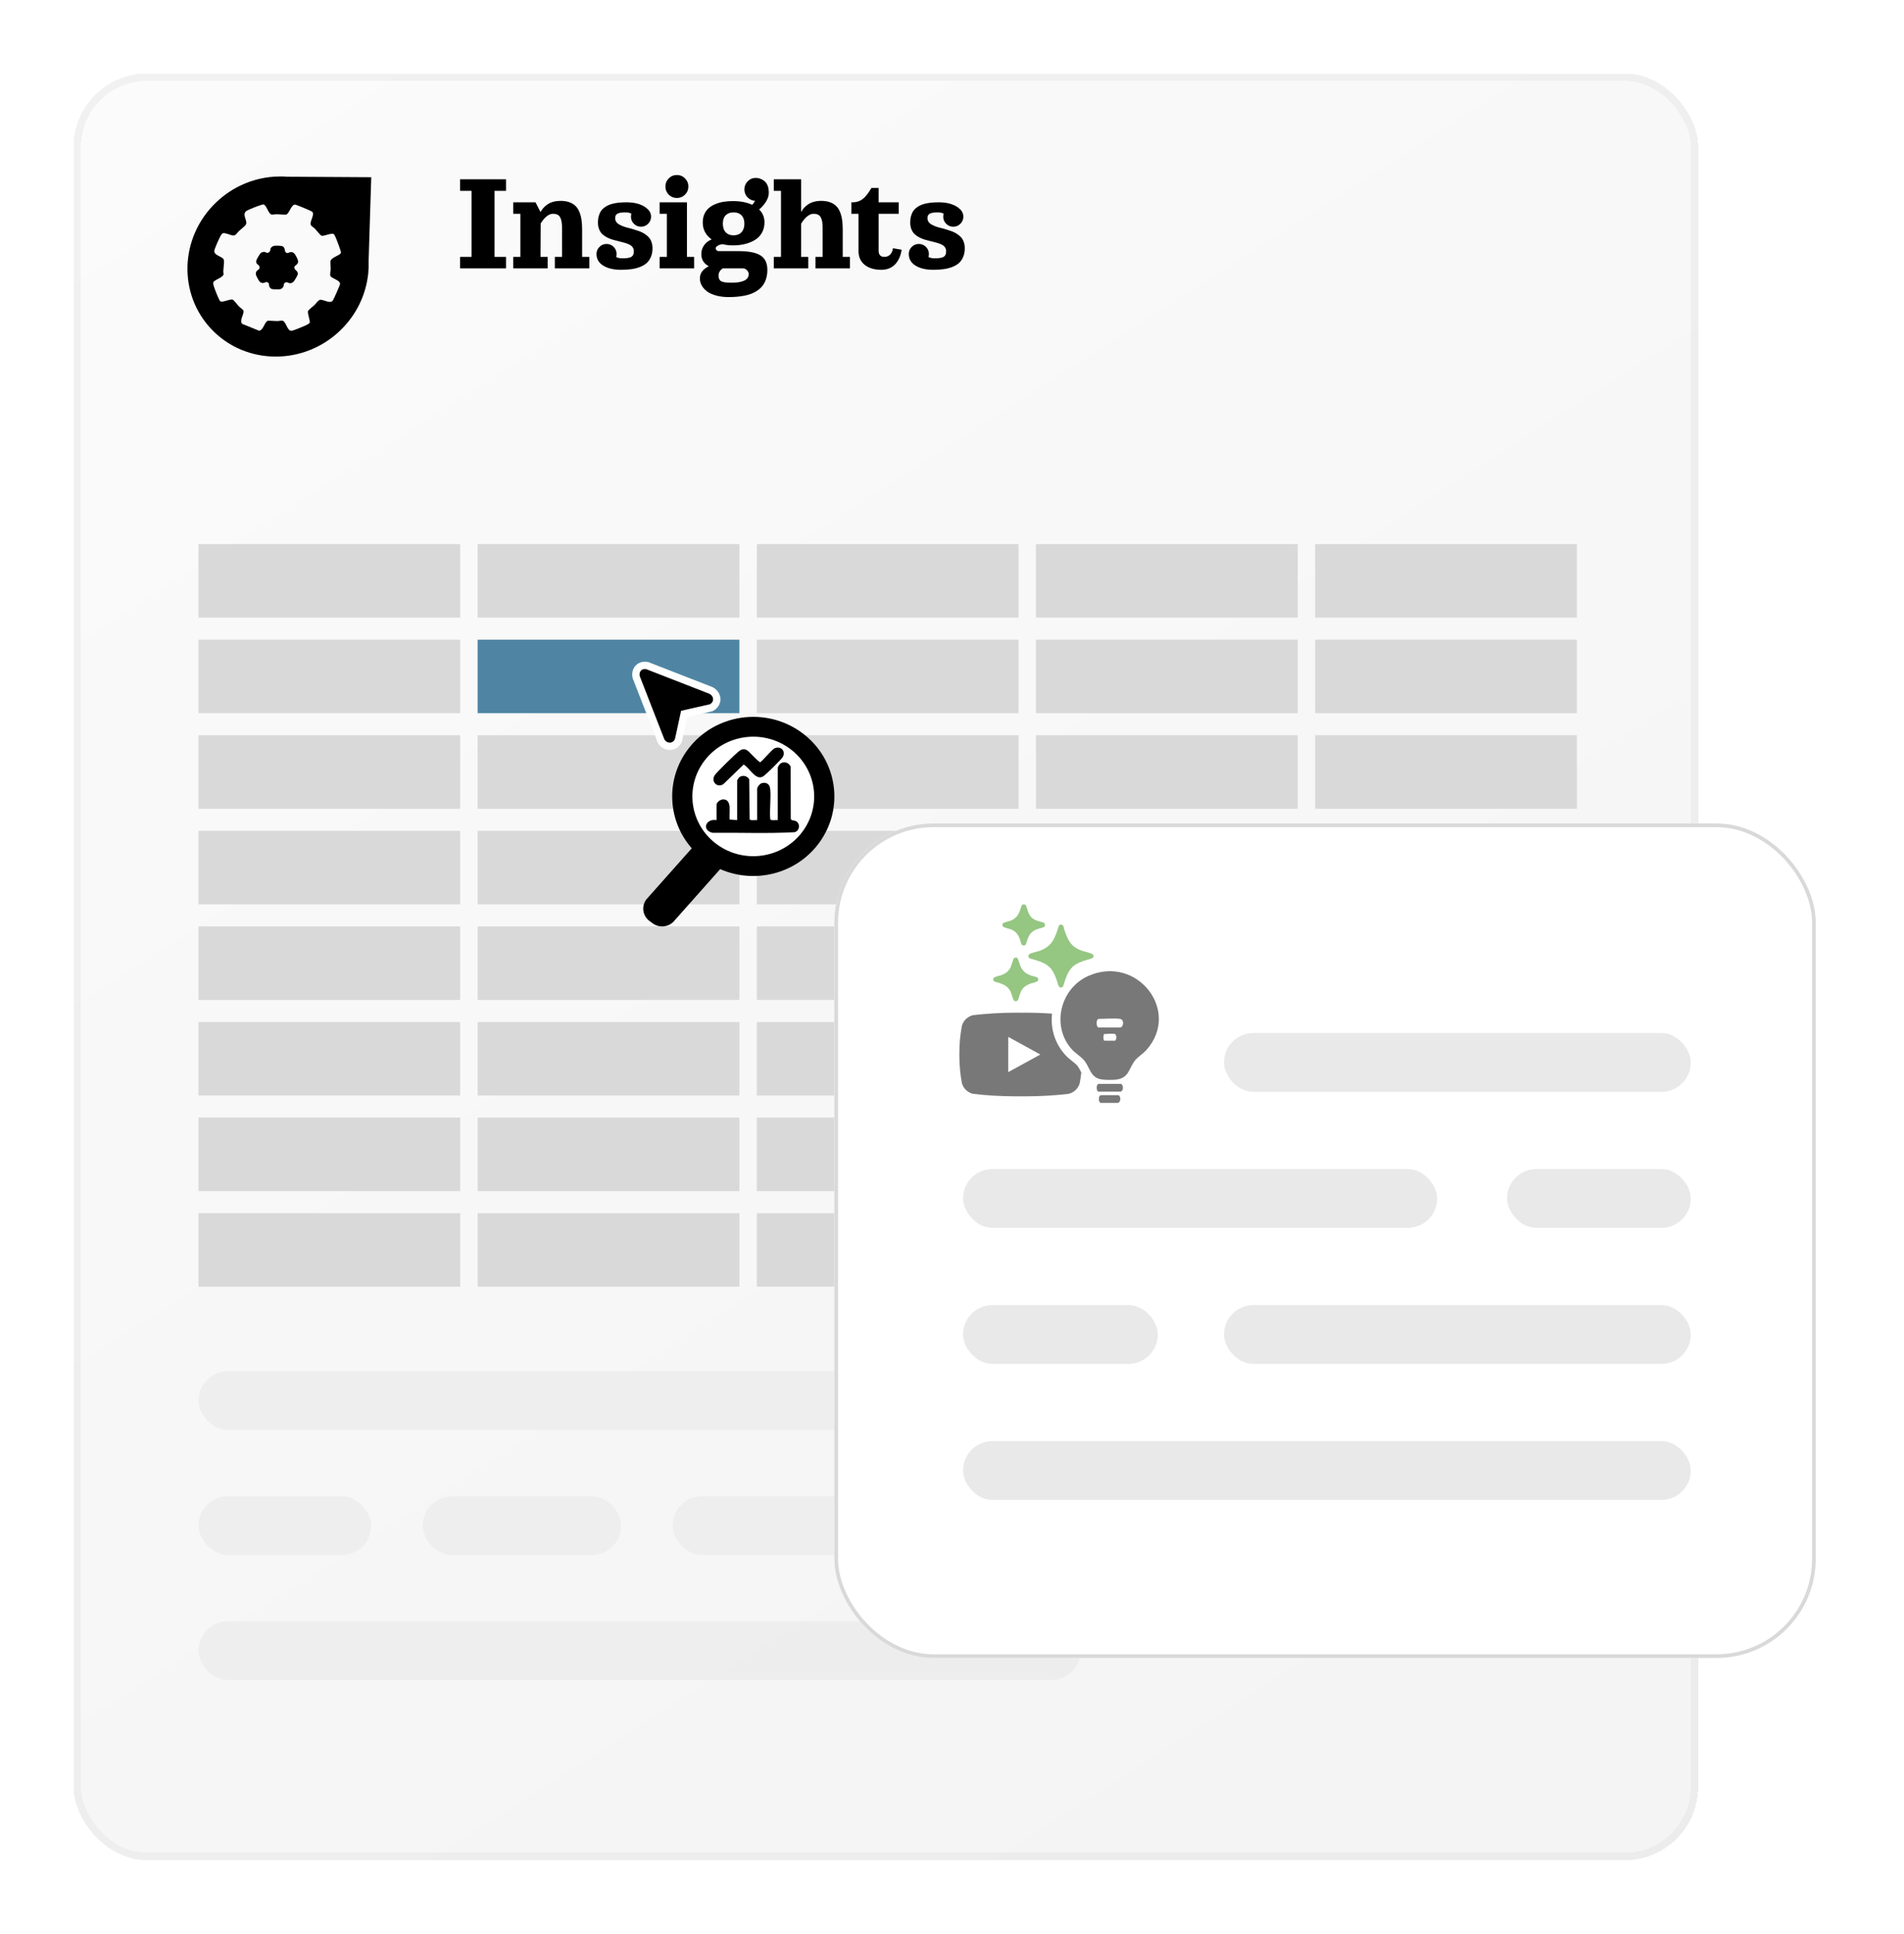 <svg width="518" height="526" viewBox="0 0 518 526" fill="none" xmlns="http://www.w3.org/2000/svg">
<g filter="url(#filter0_d_1110_1653)">
<rect x="20" y="16" width="442" height="486" rx="20" fill="url(#paint0_linear_1110_1653)" fill-opacity="0.5" shape-rendering="crispEdges"/>
<rect x="21" y="17" width="440" height="484" rx="19" stroke="#D9D9D9" stroke-opacity="0.3" stroke-width="2" shape-rendering="crispEdges"/>
<path d="M70.588 69.048C70.63 68.948 70.611 68.497 70.552 68.388C70.315 67.945 69.738 67.968 69.688 67.142C69.661 66.69 70.662 65.029 71.026 64.77C71.242 64.617 71.507 64.537 71.766 64.518C72.44 64.467 72.505 65.126 73.302 64.532C73.57 64.333 73.483 63.767 73.698 63.44C73.966 63.031 74.352 62.89 74.815 62.846C75.245 62.805 76.645 62.821 76.964 63.038C77.769 63.586 77.224 64.502 78.014 64.809C78.316 64.926 78.649 64.661 78.943 64.593C79.463 64.475 79.935 64.717 80.219 65.138C80.527 65.596 81.177 66.726 81.107 67.261C81.007 68.037 80.181 68.176 80.094 68.616C79.914 69.532 81.224 69.533 80.989 70.689C80.931 70.972 80.164 72.273 79.958 72.519C79.698 72.832 79.299 73.063 78.89 73.037C78.224 72.996 78.092 72.439 77.352 73.051C77.16 73.209 77.226 73.627 77.144 73.859C77.011 74.237 76.667 74.53 76.289 74.657C75.985 74.76 74.145 74.724 73.862 74.588C73.529 74.429 73.339 74.137 73.233 73.789C73.138 73.474 73.288 73.188 72.972 72.927C72.439 72.486 72.265 72.867 71.712 72.967C71.325 73.037 70.876 72.889 70.625 72.595C70.38 72.309 69.834 71.302 69.684 70.937C69.532 70.558 69.567 70.056 69.834 69.729C70.014 69.508 70.505 69.245 70.588 69.048Z" fill="black"/>
<path d="M78.151 44.071C77.003 43.983 75.847 43.977 74.693 44.051L74.4 44.048L74.421 44.071C68.784 44.491 63.212 46.821 58.775 51.072C48.85 60.582 48.363 76.094 57.684 85.72C67.004 95.345 82.606 95.438 92.53 85.928C96.967 81.676 99.516 76.225 100.147 70.636L100.168 70.659L100.178 70.367C100.294 69.223 100.33 68.074 100.286 66.929L101 44.208L78.15 44.072L78.151 44.071ZM85.697 58.228C86.05 58.593 87.163 60.012 87.451 60.118C87.924 60.289 89.233 59.731 89.818 59.653C90.767 59.527 90.807 59.517 91.219 60.35C91.475 60.868 92.83 64.388 92.769 64.725C92.628 65.484 90.134 65.924 89.903 67.067C89.835 67.407 89.986 68.583 89.978 69.072C89.97 69.576 89.698 70.665 89.892 71.048C90.267 71.792 92.548 72.207 92.517 73.225C92.508 73.547 90.856 77.267 90.582 77.689C89.859 78.809 88.008 77.388 87.057 77.558C86.575 77.644 85.939 78.612 85.542 78.986C85.17 79.336 83.938 80.267 83.809 80.599C83.564 81.231 84.51 83.362 84.226 83.824C84.12 83.996 83.753 84.211 83.562 84.317C83.013 84.619 79.941 85.883 79.412 85.973C78.065 86.205 77.937 83.394 76.756 83.214C76.541 83.181 75.829 83.343 75.486 83.346C75.006 83.346 73.036 83.187 72.826 83.264C71.975 83.584 71.66 85.822 70.488 85.966L65.926 84.11C64.912 83.223 66.727 81.151 66.132 80.332C65.914 80.03 65.349 79.703 65.04 79.386C64.745 79.084 63.575 77.624 63.398 77.547C62.6 77.198 60.54 78.41 59.921 77.942C59.776 77.833 59.611 77.448 59.52 77.264C59.17 76.563 58.18 74.124 58.053 73.42C58.029 73.28 57.983 72.996 58.01 72.875C58.185 72.103 60.721 71.558 60.834 70.547C60.554 69.623 61.14 67.362 60.882 66.645C60.52 65.639 57.803 65.539 58.382 63.864C58.706 62.92 59.65 60.742 60.151 59.91C60.247 59.75 60.504 59.486 60.672 59.437C61.236 59.277 62.652 59.946 63.304 60.048C64.133 60.178 64.477 59.346 65.003 58.855C65.459 58.427 66.734 57.466 66.933 57.014C67.405 55.943 65.613 54.205 67.178 53.298C67.818 52.929 70.443 51.89 71.168 51.715C71.311 51.68 71.578 51.593 71.698 51.616C72.509 51.77 72.988 54.151 73.87 54.359C74.155 54.425 74.882 54.268 75.254 54.271C75.758 54.276 77.632 54.456 77.913 54.351C78.701 54.057 79.222 51.675 80.251 51.649C80.534 51.643 84.401 53.257 84.806 53.509C85.916 54.203 84.021 56.395 84.605 57.286C84.782 57.555 85.409 57.932 85.699 58.231H85.697V58.228Z" fill="black"/>
<path d="M125.172 44.781H137.672V47.906H134.547V65.875H137.672V69H125.172V65.875H128.297V47.906H125.172V44.781ZM152.516 50.641C153.427 50.641 154.225 50.764 154.908 51.012C155.592 51.259 156.152 51.601 156.588 52.037C157.024 52.467 157.376 53.017 157.643 53.688C157.916 54.352 158.105 55.068 158.209 55.836C158.32 56.598 158.375 57.47 158.375 58.453V65.875H160.328V69H150.953V65.875H152.906V58.062C152.906 57.034 152.812 56.233 152.623 55.66C152.441 55.087 152.174 54.693 151.822 54.478C151.477 54.264 151.005 54.156 150.406 54.156C149.859 54.156 149.299 54.387 148.727 54.85C148.154 55.312 147.61 55.956 147.096 56.783L147.047 65.875H149V69H139.625V65.875H141.578V54.156H139.625V51.031H145.689L147.057 53.678C147.298 53.242 147.574 52.851 147.887 52.506C148.206 52.154 148.583 51.835 149.02 51.549C149.462 51.256 149.98 51.031 150.572 50.875C151.165 50.719 151.812 50.641 152.516 50.641ZM167.633 65.885C168.004 66.139 168.564 66.266 169.312 66.266C169.983 66.266 170.527 66.227 170.943 66.148C171.367 66.07 171.686 65.943 171.9 65.768C172.115 65.585 172.258 65.387 172.33 65.172C172.402 64.951 172.438 64.664 172.438 64.312C172.438 63.896 172.327 63.538 172.105 63.238C171.884 62.939 171.585 62.698 171.207 62.516C170.829 62.333 170.396 62.174 169.908 62.037C169.42 61.894 168.906 61.76 168.365 61.637C167.825 61.507 167.285 61.367 166.744 61.217C166.204 61.06 165.689 60.859 165.201 60.611C164.713 60.357 164.28 60.061 163.902 59.723C163.525 59.378 163.225 58.932 163.004 58.385C162.783 57.838 162.672 57.21 162.672 56.5C162.672 55.849 162.75 55.257 162.906 54.723C163.062 54.189 163.271 53.736 163.531 53.365C163.792 52.988 164.12 52.659 164.518 52.379C164.915 52.099 165.328 51.874 165.758 51.705C166.194 51.536 166.682 51.399 167.223 51.295C167.77 51.191 168.297 51.122 168.805 51.09C169.312 51.051 169.866 51.031 170.465 51.031C171.767 51.031 172.903 51.197 173.873 51.529C174.85 51.861 175.618 52.307 176.178 52.867C176.477 53.121 176.708 53.43 176.871 53.795C177.04 54.153 177.125 54.534 177.125 54.938C177.125 55.693 176.858 56.337 176.324 56.871C175.79 57.405 175.146 57.672 174.391 57.672C173.635 57.672 172.991 57.405 172.457 56.871C171.923 56.337 171.656 55.693 171.656 54.938C171.656 54.664 171.695 54.4 171.773 54.147C171.402 53.893 170.842 53.766 170.094 53.766C169.176 53.766 168.489 53.876 168.033 54.098C167.584 54.319 167.359 54.729 167.359 55.328C167.359 55.706 167.454 56.041 167.643 56.334C167.831 56.62 168.089 56.858 168.414 57.047C168.74 57.229 169.117 57.405 169.547 57.574C169.983 57.737 170.445 57.877 170.934 57.994C171.422 58.105 171.923 58.242 172.438 58.404C172.952 58.567 173.453 58.733 173.941 58.902C174.43 59.072 174.889 59.296 175.318 59.576C175.755 59.85 176.135 60.159 176.461 60.504C176.786 60.849 177.044 61.282 177.232 61.803C177.421 62.317 177.516 62.893 177.516 63.531C177.516 64.443 177.363 65.247 177.057 65.943C176.757 66.633 176.354 67.193 175.846 67.623C175.344 68.053 174.719 68.404 173.971 68.678C173.222 68.945 172.444 69.13 171.637 69.234C170.829 69.338 169.931 69.391 168.941 69.391C166.943 69.391 165.331 69.01 164.107 68.248C162.89 67.486 162.281 66.435 162.281 65.094C162.281 64.338 162.548 63.694 163.082 63.16C163.616 62.626 164.26 62.359 165.016 62.359C165.771 62.359 166.415 62.626 166.949 63.16C167.483 63.694 167.75 64.338 167.75 65.094C167.75 65.367 167.711 65.631 167.633 65.885ZM181.939 48.951C181.334 48.339 181.031 47.6 181.031 46.734C181.031 45.868 181.334 45.133 181.939 44.527C182.551 43.915 183.29 43.609 184.156 43.609C185.022 43.609 185.758 43.915 186.363 44.527C186.975 45.133 187.281 45.868 187.281 46.734C187.281 47.6 186.975 48.339 186.363 48.951C185.758 49.557 185.022 49.859 184.156 49.859C183.29 49.859 182.551 49.557 181.939 48.951ZM179.469 51.031H186.891V65.875H188.844V69H179.469V65.875H181.422V54.156H179.469V51.031ZM202.516 47.516C202.516 46.65 202.818 45.914 203.424 45.309C204.036 44.697 204.775 44.391 205.641 44.391C205.966 44.391 206.285 44.44 206.598 44.537C207.001 44.661 207.353 44.824 207.652 45.025C207.958 45.227 208.206 45.449 208.395 45.69C208.583 45.93 208.736 46.21 208.854 46.529C208.971 46.842 209.049 47.158 209.088 47.477C209.133 47.789 209.156 48.137 209.156 48.522C209.156 48.919 209.078 49.335 208.922 49.772C208.766 50.208 208.557 50.621 208.297 51.012C208.043 51.396 207.763 51.757 207.457 52.096C207.158 52.428 206.848 52.721 206.529 52.975C207.499 53.932 207.984 55.107 207.984 56.5C207.984 57.542 207.757 58.469 207.301 59.283C206.852 60.09 206.23 60.745 205.436 61.246C204.641 61.741 203.733 62.115 202.711 62.369C201.695 62.623 200.589 62.75 199.391 62.75C198.401 62.75 197.454 62.639 196.549 62.418C195.956 62.509 195.501 62.669 195.182 62.897C194.863 63.124 194.703 63.336 194.703 63.531C194.703 63.727 194.785 63.906 194.947 64.068C195.11 64.231 195.289 64.312 195.484 64.312H200.953C203.707 64.312 205.696 64.706 206.92 65.494C208.15 66.282 208.766 67.581 208.766 69.391C208.766 70.263 208.658 71.054 208.443 71.764C208.229 72.48 207.936 73.088 207.564 73.59C207.2 74.098 206.747 74.544 206.207 74.928C205.667 75.318 205.1 75.631 204.508 75.865C203.915 76.1 203.255 76.288 202.525 76.432C201.796 76.575 201.09 76.672 200.406 76.725C199.723 76.783 198.993 76.812 198.219 76.812C196.982 76.812 195.862 76.676 194.859 76.402C193.863 76.135 193.043 75.768 192.398 75.299C191.76 74.83 191.269 74.29 190.924 73.678C190.579 73.072 190.406 72.424 190.406 71.734C190.406 70.322 191.217 69.218 192.838 68.424C192.206 68.105 191.708 67.669 191.344 67.115C190.979 66.555 190.797 65.882 190.797 65.094C190.797 64.215 191.051 63.417 191.559 62.701C192.066 61.985 192.75 61.464 193.609 61.139C192.848 60.598 192.252 59.941 191.822 59.166C191.399 58.391 191.188 57.503 191.188 56.5C191.188 55.667 191.334 54.918 191.627 54.254C191.926 53.59 192.327 53.04 192.828 52.603C193.336 52.161 193.941 51.796 194.645 51.51C195.354 51.217 196.1 51.008 196.881 50.885C197.662 50.761 198.499 50.699 199.391 50.699C201.448 50.699 203.202 51.038 204.654 51.715C204.986 51.331 205.243 50.969 205.426 50.631C204.612 50.579 203.922 50.253 203.355 49.654C202.796 49.055 202.516 48.342 202.516 47.516ZM199.586 53.766C198.668 53.766 197.949 54.029 197.428 54.557C196.913 55.084 196.656 55.846 196.656 56.842C196.656 57.844 196.917 58.626 197.438 59.185C197.958 59.739 198.674 60.016 199.586 60.016C200.491 60.016 201.204 59.736 201.725 59.176C202.252 58.609 202.516 57.831 202.516 56.842C202.516 55.859 202.255 55.1 201.734 54.566C201.214 54.033 200.497 53.766 199.586 53.766ZM196.607 69C195.859 69.534 195.484 70.185 195.484 70.953C195.484 71.728 195.725 72.245 196.207 72.506C196.689 72.773 197.62 72.906 199 72.906C202.125 72.906 203.688 72.125 203.688 70.562C203.688 70.172 203.525 69.814 203.199 69.488C202.874 69.163 202.516 69 202.125 69H196.607ZM223.414 50.641C224.326 50.641 225.123 50.764 225.807 51.012C226.49 51.259 227.05 51.601 227.486 52.037C227.923 52.467 228.274 53.017 228.541 53.688C228.814 54.352 229.003 55.068 229.107 55.836C229.218 56.598 229.273 57.47 229.273 58.453V65.875H231.227V69H221.852V65.875H223.805V58.062C223.805 57.034 223.71 56.233 223.521 55.66C223.339 55.087 223.072 54.693 222.721 54.478C222.376 54.264 221.904 54.156 221.305 54.156C220.751 54.156 220.182 54.394 219.596 54.869C219.016 55.344 218.466 56.008 217.945 56.861V65.875H219.898V69H210.523V65.875H212.477V47.906H210.523V44.781H217.945V53.697C218.18 53.261 218.456 52.867 218.775 52.516C219.094 52.164 219.472 51.845 219.908 51.559C220.344 51.266 220.859 51.041 221.451 50.885C222.05 50.722 222.704 50.641 223.414 50.641ZM237.086 47.125H239.039V51.031H244.508V54.156H239.039V64.312C239.039 64.755 239.163 65.126 239.41 65.426C239.664 65.725 240.061 65.875 240.602 65.875C241.207 65.875 241.721 65.676 242.145 65.279C242.568 64.876 242.835 64.293 242.945 63.531L245.289 63.922C245.191 64.684 245.003 65.39 244.723 66.041C244.449 66.686 244.091 67.262 243.648 67.769C243.206 68.271 242.656 68.668 241.998 68.961C241.347 69.247 240.621 69.391 239.82 69.391C237.874 69.391 236.344 68.938 235.23 68.033C234.124 67.122 233.57 65.882 233.57 64.312V54.156H231.617V51.031H232.008C233.01 51.031 233.896 50.745 234.664 50.172C235.432 49.599 236.24 48.583 237.086 47.125ZM252.594 65.885C252.965 66.139 253.525 66.266 254.273 66.266C254.944 66.266 255.488 66.227 255.904 66.148C256.327 66.07 256.646 65.943 256.861 65.768C257.076 65.585 257.219 65.387 257.291 65.172C257.363 64.951 257.398 64.664 257.398 64.312C257.398 63.896 257.288 63.538 257.066 63.238C256.845 62.939 256.546 62.698 256.168 62.516C255.79 62.333 255.357 62.174 254.869 62.037C254.381 61.894 253.867 61.76 253.326 61.637C252.786 61.507 252.245 61.367 251.705 61.217C251.165 61.06 250.65 60.859 250.162 60.611C249.674 60.357 249.241 60.061 248.863 59.723C248.486 59.378 248.186 58.932 247.965 58.385C247.743 57.838 247.633 57.21 247.633 56.5C247.633 55.849 247.711 55.257 247.867 54.723C248.023 54.189 248.232 53.736 248.492 53.365C248.753 52.988 249.081 52.659 249.479 52.379C249.876 52.099 250.289 51.874 250.719 51.705C251.155 51.536 251.643 51.399 252.184 51.295C252.73 51.191 253.258 51.122 253.766 51.09C254.273 51.051 254.827 51.031 255.426 51.031C256.728 51.031 257.864 51.197 258.834 51.529C259.811 51.861 260.579 52.307 261.139 52.867C261.438 53.121 261.669 53.43 261.832 53.795C262.001 54.153 262.086 54.534 262.086 54.938C262.086 55.693 261.819 56.337 261.285 56.871C260.751 57.405 260.107 57.672 259.352 57.672C258.596 57.672 257.952 57.405 257.418 56.871C256.884 56.337 256.617 55.693 256.617 54.938C256.617 54.664 256.656 54.4 256.734 54.147C256.363 53.893 255.803 53.766 255.055 53.766C254.137 53.766 253.45 53.876 252.994 54.098C252.545 54.319 252.32 54.729 252.32 55.328C252.32 55.706 252.415 56.041 252.604 56.334C252.792 56.62 253.049 56.858 253.375 57.047C253.701 57.229 254.078 57.405 254.508 57.574C254.944 57.737 255.406 57.877 255.895 57.994C256.383 58.105 256.884 58.242 257.398 58.404C257.913 58.567 258.414 58.733 258.902 58.902C259.391 59.072 259.85 59.296 260.279 59.576C260.715 59.85 261.096 60.159 261.422 60.504C261.747 60.849 262.005 61.282 262.193 61.803C262.382 62.317 262.477 62.893 262.477 63.531C262.477 64.443 262.324 65.247 262.018 65.943C261.718 66.633 261.314 67.193 260.807 67.623C260.305 68.053 259.68 68.404 258.932 68.678C258.183 68.945 257.405 69.13 256.598 69.234C255.79 69.338 254.892 69.391 253.902 69.391C251.904 69.391 250.292 69.01 249.068 68.248C247.851 67.486 247.242 66.435 247.242 65.094C247.242 64.338 247.509 63.694 248.043 63.16C248.577 62.626 249.221 62.359 249.977 62.359C250.732 62.359 251.376 62.626 251.91 63.16C252.444 63.694 252.711 64.338 252.711 65.094C252.711 65.367 252.672 65.631 252.594 65.885Z" fill="black"/>
<rect x="54" y="403" width="47" height="16" rx="8" fill="#D9D9D9" fill-opacity="0.3"/>
<rect x="115" y="403" width="54" height="16" rx="8" fill="#D9D9D9" fill-opacity="0.3"/>
<rect x="183" y="403" width="246" height="16" rx="8" fill="#D9D9D9" fill-opacity="0.3"/>
<rect x="54" y="369" width="375" height="16" rx="8" fill="#D9D9D9" fill-opacity="0.3"/>
<rect x="54" y="437" width="240" height="16" rx="8" fill="#D9D9D9" fill-opacity="0.3"/>
<rect x="54" y="144" width="71.203" height="20" fill="#D9D9D9"/>
<rect x="54" y="170" width="71.203" height="20" fill="#D9D9D9"/>
<rect x="54" y="196" width="71.203" height="20" fill="#D9D9D9"/>
<rect x="54" y="222" width="71.203" height="20" fill="#D9D9D9"/>
<rect x="54" y="248" width="71.203" height="20" fill="#D9D9D9"/>
<rect x="54" y="274" width="71.203" height="20" fill="#D9D9D9"/>
<rect x="54" y="300" width="71.203" height="20" fill="#D9D9D9"/>
<rect x="54" y="326" width="71.203" height="20" fill="#D9D9D9"/>
<rect x="205.899" y="144" width="71.203" height="20" fill="#D9D9D9"/>
<rect x="205.899" y="170" width="71.203" height="20" fill="#D9D9D9"/>
<rect x="205.899" y="196" width="71.203" height="20" fill="#D9D9D9"/>
<rect x="205.899" y="222" width="71.203" height="20" fill="#D9D9D9"/>
<rect x="205.899" y="248" width="71.203" height="20" fill="#D9D9D9"/>
<rect x="205.899" y="274" width="71.203" height="20" fill="#D9D9D9"/>
<rect x="205.899" y="300" width="71.203" height="20" fill="#D9D9D9"/>
<rect x="205.899" y="326" width="71.203" height="20" fill="#D9D9D9"/>
<rect x="129.949" y="144" width="71.203" height="20" fill="#D9D9D9"/>
<rect x="129.949" y="170" width="71.203" height="20" fill="#4F85A3"/>
<rect x="129.949" y="196" width="71.203" height="20" fill="#D9D9D9"/>
<rect x="129.949" y="222" width="71.203" height="20" fill="#D9D9D9"/>
<rect x="129.949" y="248" width="71.203" height="20" fill="#D9D9D9"/>
<rect x="129.949" y="274" width="71.203" height="20" fill="#D9D9D9"/>
<rect x="129.949" y="300" width="71.203" height="20" fill="#D9D9D9"/>
<rect x="129.949" y="326" width="71.203" height="20" fill="#D9D9D9"/>
<circle cx="205" cy="213" r="18" fill="white"/>
<path d="M183.585 246.31L195.939 232.413C205.163 236.464 216.336 233.86 222.626 225.579C229.907 215.995 227.89 202.434 218.12 195.291C208.35 188.148 194.528 190.127 187.247 199.712C180.956 207.992 181.607 219.24 188.2 226.754L175.846 240.651C174.435 242.508 174.83 245.16 176.723 246.544L177.579 247.17C179.472 248.554 182.175 248.167 183.585 246.31H183.585ZM191.652 202.932C197.12 195.735 207.5 194.248 214.837 199.613C222.174 204.977 223.689 215.161 218.221 222.359C212.753 229.556 202.373 231.043 195.036 225.678C187.699 220.314 186.184 210.13 191.652 202.932ZM204.735 201.49C203.699 200.52 202.868 199.091 201.214 200.214C200.304 200.831 195.119 205.92 194.49 206.813C193.321 208.473 194.992 210.409 196.766 209.331L202.305 203.972C203.928 204.78 205.587 208.534 207.698 207.145C208.365 206.706 212.356 202.773 212.828 202.103C213.945 200.518 212.588 198.809 210.782 199.527C210.015 199.832 207.185 203.302 206.77 203.358C206.016 202.826 205.404 202.116 204.735 201.49V201.49ZM194.939 219.08C192.008 218.577 190.797 221.824 193.851 222.537C201.292 222.458 208.8 222.782 216.205 222.371C217.589 221.95 217.781 220.053 216.546 219.363C216.094 219.111 215.244 219.282 215.136 218.72L215.107 204.568C214.622 203.353 213.07 202.924 212.115 203.886C211.968 204.035 211.6 204.684 211.6 204.827V219.08C211.166 218.996 209.708 219.299 209.556 218.843C209.327 216.19 209.79 213.224 209.541 210.609C209.423 209.364 208.608 208.713 207.314 209.014C206.72 209.151 205.997 210.064 205.997 210.615V219.08C205.563 218.996 204.105 219.299 203.954 218.843L203.822 207.975C203.299 206.999 201.88 206.736 201.055 207.5C200.952 207.595 200.542 208.244 200.542 208.3V219.08L198.542 218.945C198.186 217.396 199.326 213.668 196.911 213.444C196.099 213.369 194.939 214.164 194.939 214.956V219.08V219.08Z" fill="black"/>
<rect x="281.848" y="144" width="71.203" height="20" fill="#D9D9D9"/>
<rect x="281.848" y="170" width="71.203" height="20" fill="#D9D9D9"/>
<rect x="281.848" y="196" width="71.203" height="20" fill="#D9D9D9"/>
<rect x="281.848" y="222" width="71.203" height="20" fill="#D9D9D9"/>
<rect x="281.848" y="248" width="71.203" height="20" fill="#D9D9D9"/>
<rect x="281.848" y="274" width="71.203" height="20" fill="#D9D9D9"/>
<rect x="281.848" y="300" width="71.203" height="20" fill="#D9D9D9"/>
<rect x="281.848" y="326" width="71.203" height="20" fill="#D9D9D9"/>
<rect x="357.797" y="144" width="71.203" height="20" fill="#D9D9D9"/>
<rect x="357.797" y="170" width="71.203" height="20" fill="#D9D9D9"/>
<rect x="357.797" y="196" width="71.203" height="20" fill="#D9D9D9"/>
<rect x="357.797" y="222" width="71.203" height="20" fill="#D9D9D9"/>
<rect x="357.797" y="248" width="71.203" height="20" fill="#D9D9D9"/>
<rect x="357.797" y="274" width="71.203" height="20" fill="#D9D9D9"/>
<rect x="357.797" y="300" width="71.203" height="20" fill="#D9D9D9"/>
<rect x="357.797" y="326" width="71.203" height="20" fill="#D9D9D9"/>
<g filter="url(#filter1_d_1110_1653)">
<rect x="231" y="216" width="267" height="227" rx="27" fill="white"/>
<rect x="231.5" y="216.5" width="266" height="226" rx="26.5" stroke="#D9D9D9"/>
<rect x="337" y="273" width="127" height="16" rx="8" fill="#E9E9E9"/>
<rect x="266" y="384" width="198" height="16" rx="8" fill="#E9E9E9"/>
<rect x="266" y="347" width="53" height="16" rx="8" fill="#E9E9E9"/>
<rect x="337" y="347" width="127" height="16" rx="8" fill="#E9E9E9"/>
<rect x="266" y="310" width="129" height="16" rx="8" fill="#E9E9E9"/>
<rect x="414" y="310" width="50" height="16" rx="8" fill="#E9E9E9"/>
<path d="M292.732 246.64C293.537 249.301 295.499 251.195 298.247 252.006C298.269 252.16 298.125 252.173 298.024 252.227C297.494 252.507 296.889 252.687 296.361 252.976C294.507 253.991 293.352 255.616 292.686 257.545C292.441 257.544 292.124 256.454 291.997 256.204C290.915 254.094 289.241 252.876 286.948 252.135C286.956 252.011 287.087 252.001 287.171 251.959C288.994 251.043 290.297 250.698 291.496 248.888C291.949 248.205 292.155 247.41 292.531 246.752C292.588 246.652 292.526 246.604 292.732 246.64Z" fill="white"/>
<path d="M279.142 259.668C278.988 259.516 278.613 259.219 278.426 259.094C278.224 258.959 277.237 258.527 277.276 258.374C278.299 257.852 279.092 257.333 279.753 256.402C279.884 256.218 280.241 255.417 280.393 255.451C280.465 255.467 280.832 256.239 280.945 256.402C281.36 256.998 281.868 257.488 282.489 257.877C282.67 257.991 283.475 258.257 283.422 258.459C282.279 258.995 281.429 259.636 280.761 260.689C280.612 260.924 280.484 261.667 280.189 261.23C279.822 260.685 279.668 260.187 279.142 259.668Z" fill="white"/>
<path d="M293.251 243.785C293.331 243.907 293.464 244.622 293.544 244.854C294.463 247.505 295.085 249.276 297.943 250.466C298.851 250.844 300.353 251.086 301.112 251.507C301.509 251.727 301.639 252.021 301.399 252.431C301.175 252.816 299.414 253.15 298.897 253.331C298.132 253.599 297.189 253.997 296.517 254.436C294.485 255.763 293.915 258.195 293.226 260.332C291.964 261.411 291.76 259.328 291.468 258.546C291.089 257.526 290.684 256.471 290.005 255.596C288.629 253.822 286.24 253.323 284.151 252.697C283.643 252.33 283.625 251.76 284.212 251.458C284.944 251.082 286.343 250.862 287.207 250.511C290.501 249.175 291.104 246.774 292.11 243.727C292.327 243.385 293.074 243.518 293.251 243.785Z" fill="#95C682"/>
<path d="M280.776 252.597C281.023 252.794 281.461 254.505 281.689 254.986C282.6 256.899 284.096 257.292 286.075 257.818C286.647 258.149 286.609 258.77 286.018 259.045C285.487 259.291 284.628 259.417 283.984 259.699C282.86 260.19 282.249 260.696 281.718 261.786C281.445 262.348 281.134 263.794 280.894 264.108C280.691 264.372 280.24 264.423 279.952 264.25C279.624 264.053 279.181 262.239 278.938 261.74C278.264 260.355 277.232 259.854 275.809 259.351C275.401 259.208 274.562 259.145 274.356 258.827C273.606 257.672 275.821 257.517 276.598 257.194C277.632 256.765 278.372 256.205 278.892 255.221C279.175 254.684 279.618 252.91 279.857 252.663C280.07 252.443 280.541 252.41 280.776 252.597Z" fill="#95C682"/>
<path d="M283.032 238.206C283.281 238.473 283.612 239.912 283.858 240.419C284.333 241.397 284.821 241.882 285.843 242.341C286.432 242.605 287.707 242.802 288.065 243.076C288.412 243.341 288.392 243.916 288.027 244.15C287.634 244.403 286.368 244.629 285.801 244.88C283.959 245.697 283.647 247.176 283.101 248.904C282.835 249.29 282.126 249.26 281.895 248.855C281.386 247.164 281.018 245.676 279.236 244.879C278.667 244.625 277.408 244.406 277.009 244.15C276.705 243.955 276.641 243.493 276.833 243.203C277.051 242.873 278.365 242.662 278.811 242.496C280.98 241.686 281.315 240.228 281.973 238.244C282.247 237.945 282.753 237.908 283.032 238.206Z" fill="#95C682"/>
<path d="M298.05 283.505C297.763 282.935 297.492 282.397 297.159 281.974C296.801 281.519 296.262 281.092 295.692 280.639C295.132 280.195 294.497 279.692 293.923 279.074C291.066 275.996 289.757 271.933 290.211 267.723C287.872 267.56 285.41 267.47 282.924 267.47C282.499 267.47 282.076 267.472 281.653 267.477L281.718 267.476C281.359 267.472 280.936 267.468 280.512 267.468C276.333 267.468 272.214 267.718 268.17 268.201L268.654 268.154C267.208 268.544 266.094 269.626 265.707 270.997L265.7 271.025C265.254 273.295 265 275.906 265 278.574C265 278.666 265 278.758 265.001 278.849C265.001 278.927 265 279.019 265 279.111C265 281.779 265.255 284.389 265.743 286.92L265.7 286.658C266.095 288.057 267.21 289.14 268.626 289.523L268.657 289.529C272.216 289.966 276.333 290.216 280.512 290.216C280.935 290.216 281.359 290.214 281.783 290.208L281.718 290.209C282.077 290.214 282.501 290.217 282.924 290.217C287.104 290.217 291.222 289.967 295.266 289.484L294.782 289.532C296.229 289.142 297.344 288.06 297.732 286.688L297.738 286.66C297.918 285.743 298.065 284.768 298.178 283.757C298.135 283.672 298.091 283.586 298.05 283.505ZM278.297 283.641V274.048L287.037 278.845L278.297 283.641Z" fill="#787878"/>
<path d="M308.969 286.851C309.739 287.081 309.691 288.947 308.728 288.947H302.937C302.174 288.947 302.174 286.851 302.937 286.851H308.969Z" fill="#787878"/>
<path d="M308.255 289.904C309.025 290.134 308.977 292 308.013 292H303.533C302.769 292 302.769 289.904 303.533 289.904H308.255Z" fill="#787878"/>
<path d="M300.191 257.425C292.324 260.853 289.927 271.325 295.697 277.54C296.716 278.637 298.108 279.379 299.056 280.584C300.6 282.546 300.671 285.171 303.719 285.63C304.671 285.774 306.56 285.787 307.523 285.688C311.394 285.288 311 282.415 313.032 280.177C313.744 279.394 315.045 278.559 315.851 277.66C325.378 267.042 313.365 251.683 300.191 257.425ZM307.303 275.084H304.477C304.093 275.084 304.093 273.269 304.477 273.269C305.272 273.269 306.59 273.087 307.303 273.269C307.895 273.42 307.77 275.084 307.303 275.084ZM308.728 271.484H302.937C302.15 271.484 302.15 269.156 302.937 269.156C304.566 269.156 307.266 268.923 308.728 269.156C309.94 269.349 309.685 271.484 308.728 271.484Z" fill="#787878"/>
</g>
<path d="M176.02 177.055C175.125 176.891 174.245 177.097 173.644 177.742C173.054 178.375 172.898 179.253 173.062 180.1L173.079 180.188L173.111 180.273L179.806 197.451L179.827 197.507L179.856 197.561C180.371 198.519 181.342 199.029 182.302 198.999C183.292 198.968 184.235 198.359 184.603 197.235L184.619 197.187L184.63 197.137L186.137 190.184L193.334 188.553L193.465 188.522L193.583 188.46C194.547 187.947 195.062 187.028 194.994 186.053C194.928 185.105 194.325 184.263 193.405 183.81L193.366 183.791L193.325 183.774L176.202 177.106L176.113 177.071L176.02 177.055Z" fill="black" stroke="white" stroke-width="2"/>
</g>
<defs>
<filter id="filter0_d_1110_1653" x="0" y="0" width="518" height="526" filterUnits="userSpaceOnUse" color-interpolation-filters="sRGB">
<feFlood flood-opacity="0" result="BackgroundImageFix"/>
<feColorMatrix in="SourceAlpha" type="matrix" values="0 0 0 0 0 0 0 0 0 0 0 0 0 0 0 0 0 0 127 0" result="hardAlpha"/>
<feOffset dy="4"/>
<feGaussianBlur stdDeviation="10"/>
<feComposite in2="hardAlpha" operator="out"/>
<feColorMatrix type="matrix" values="0 0 0 0 0.667 0 0 0 0 0.275 0 0 0 0 0.31 0 0 0 0.2 0"/>
<feBlend mode="normal" in2="BackgroundImageFix" result="effect1_dropShadow_1110_1653"/>
<feBlend mode="normal" in="SourceGraphic" in2="effect1_dropShadow_1110_1653" result="shape"/>
</filter>
<filter id="filter1_d_1110_1653" x="227" y="216" width="271" height="231" filterUnits="userSpaceOnUse" color-interpolation-filters="sRGB">
<feFlood flood-opacity="0" result="BackgroundImageFix"/>
<feColorMatrix in="SourceAlpha" type="matrix" values="0 0 0 0 0 0 0 0 0 0 0 0 0 0 0 0 0 0 127 0" result="hardAlpha"/>
<feOffset dx="-4" dy="4"/>
<feComposite in2="hardAlpha" operator="out"/>
<feColorMatrix type="matrix" values="0 0 0 0 0 0 0 0 0 0 0 0 0 0 0 0 0 0 0.1 0"/>
<feBlend mode="normal" in2="BackgroundImageFix" result="effect1_dropShadow_1110_1653"/>
<feBlend mode="normal" in="SourceGraphic" in2="effect1_dropShadow_1110_1653" result="shape"/>
</filter>
<linearGradient id="paint0_linear_1110_1653" x1="25.113" y1="21" x2="359.22" y2="542.716" gradientUnits="userSpaceOnUse">
<stop stop-color="#F8F8F8"/>
<stop offset="1" stop-color="#E9E9E9"/>
</linearGradient>
</defs>
</svg>
